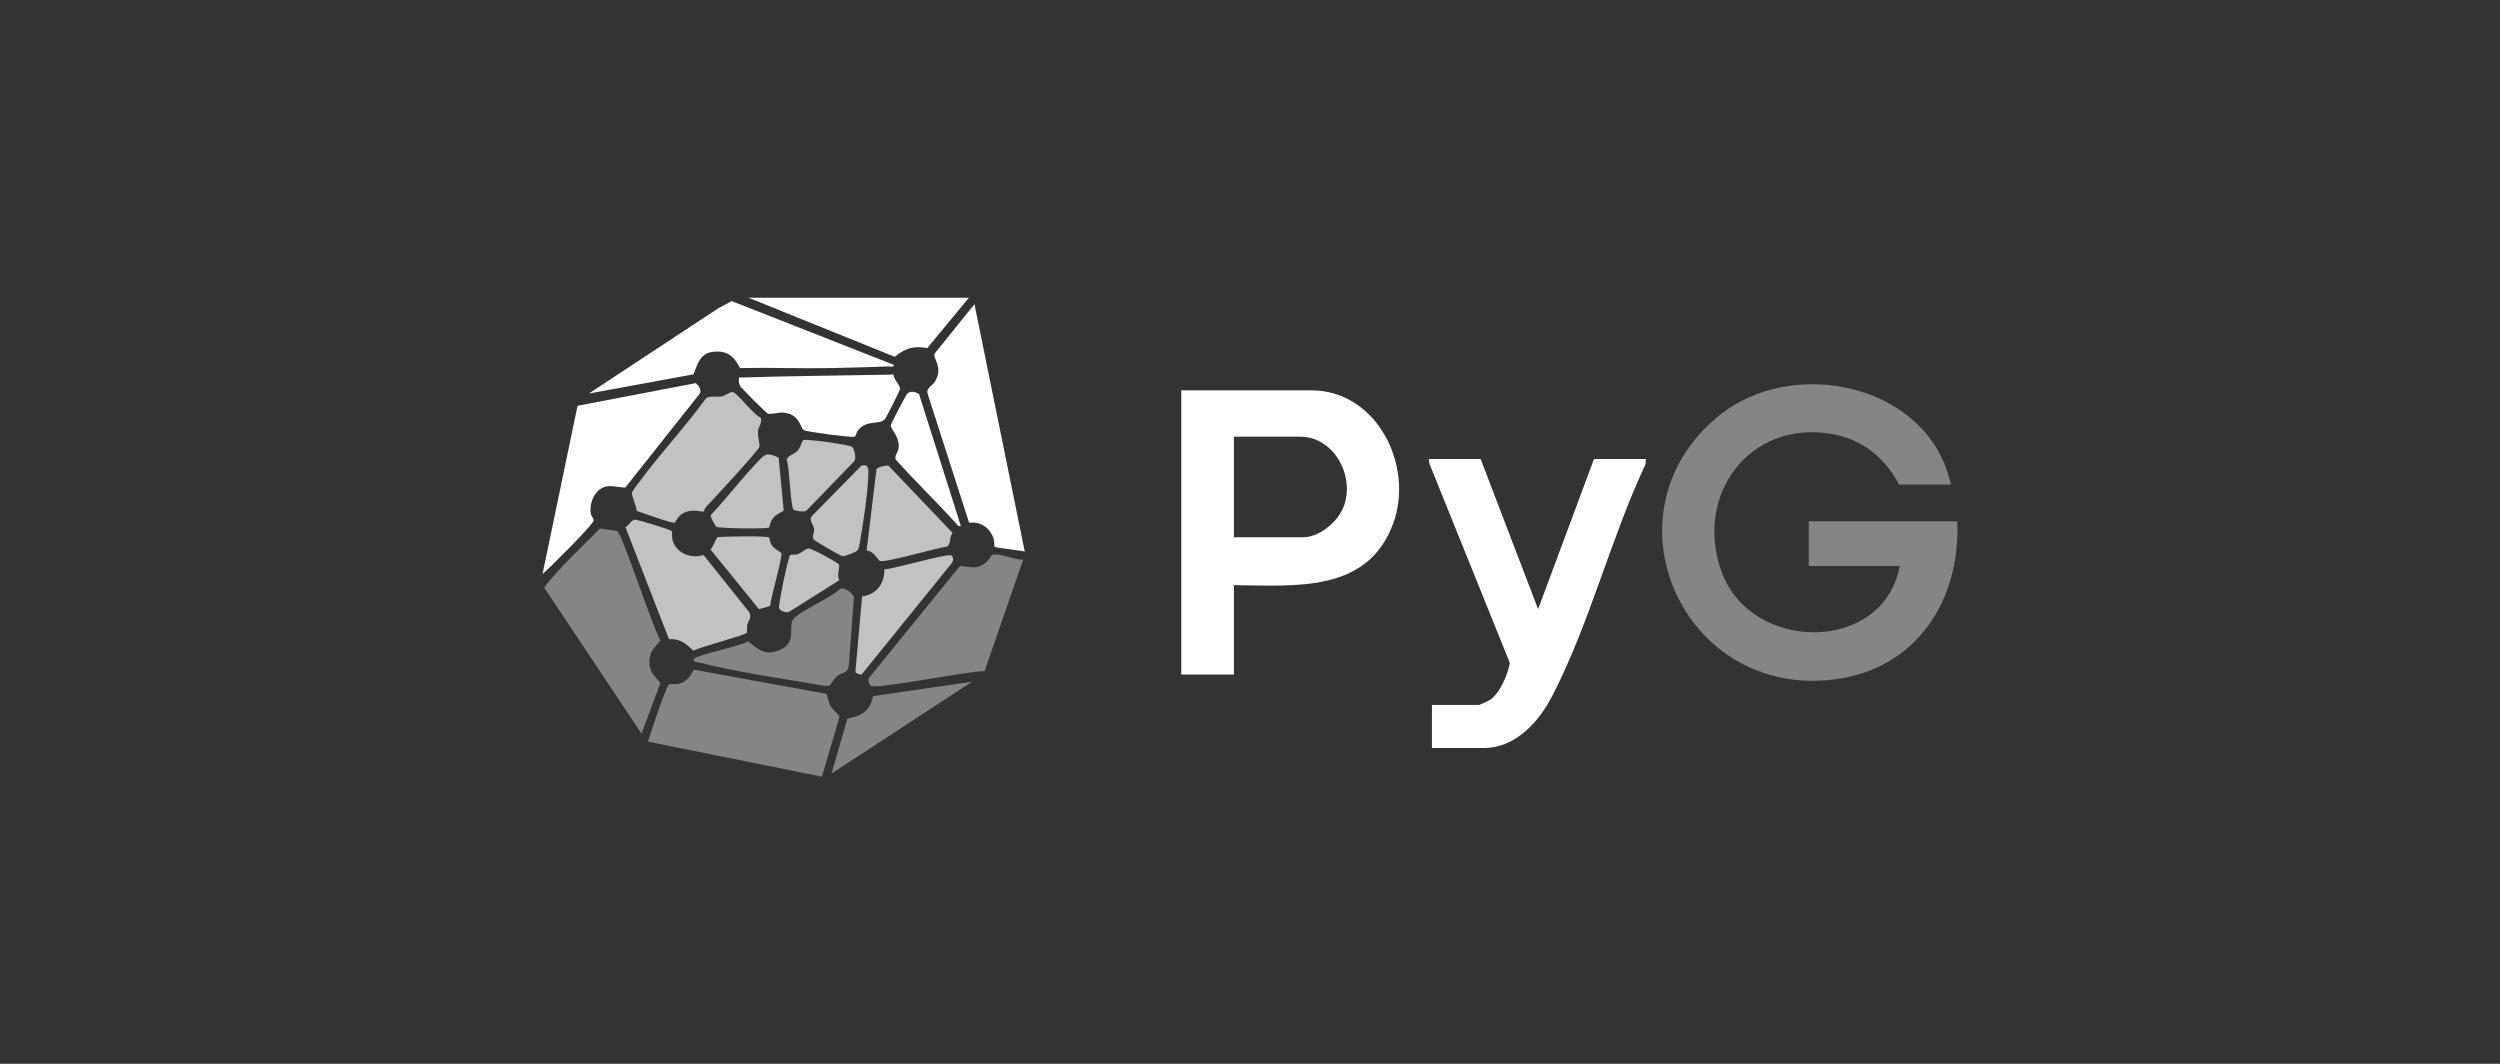 <svg width="235" height="100" viewBox="0 0 235 100" fill="none" xmlns="http://www.w3.org/2000/svg">
<rect x="0" y="0" width="235" height="100" fill="#333333" stroke="none"/>
<g clip-path="url(#clip0_2450_8107)">
<path d="M183.382 45.549H178.504C177.185 43.003 175.027 41.278 172.158 40.788C164.39 39.459 159.2 46.625 161.847 53.801C164.632 61.353 177.015 61.472 178.579 53.204H170.023V49.002H183.982C184.303 56.421 180.157 62.861 172.497 63.858C158.19 65.72 150.436 48.307 161.465 39.169C168.514 33.329 181.347 36.089 183.381 45.549H183.382Z" fill="white" fill-opacity="0.4"/>
<path d="M115.989 55.004V63.409H111.036V36.693H123.268C129.409 36.693 132.949 43.75 130.964 49.191C128.568 55.761 121.753 55.054 115.988 55.003L115.989 55.004ZM115.989 50.501H122.5C124 50.501 125.368 49.17 125.811 48.541C127.837 45.662 125.757 41.046 122.218 41.046H115.989V50.501Z" fill="white"/>
<path d="M139.179 43.147L144.582 57.257L149.836 43.147H154.714L154.679 43.638C151.44 50.513 149.367 58.79 145.886 65.464C144.63 67.872 142.455 70.314 139.48 70.314H134.602V66.261H139.029C139.095 66.261 139.925 65.873 140.055 65.787C141.009 65.159 141.721 63.42 141.926 62.32L134.373 43.601L134.301 43.148H139.179V43.147Z" fill="white"/>
<path d="M77.7 65.226C77.744 65.263 77.89 66.02 78.044 66.308C78.303 66.797 78.662 66.947 78.915 67.376L77.259 73.011L60.904 69.712C61.087 69.048 62.633 64.479 62.88 64.334C63.037 64.241 63.512 64.347 63.798 64.276C64.514 64.096 64.912 63.577 65.204 62.946L77.701 65.225L77.7 65.226Z" fill="white" fill-opacity="0.4"/>
<path d="M58.028 49.927C58.502 50.211 61.374 59.069 62.084 60.214C61.544 60.853 61.066 61.201 61.043 62.134C61.018 63.136 61.488 63.525 62.084 64.204L60.303 68.963L51.147 55.227C52.704 53.198 54.63 51.501 56.407 49.67C56.705 49.763 57.926 49.865 58.029 49.926L58.028 49.927Z" fill="white" fill-opacity="0.4"/>
<path d="M96.326 51.851C95.951 51.721 93.579 51.501 93.479 51.398C93.453 51.371 93.481 50.872 93.405 50.649C93.048 49.604 92.223 49.025 91.094 49.132L87.2 37.025C87.037 36.454 87.649 36.267 87.9 35.846C88.686 34.525 87.684 33.715 87.843 33.251L91.6 28.592L96.327 51.852L96.326 51.851Z" fill="white"/>
<path d="M58.778 45.829C58.705 45.872 57.523 45.635 57.085 45.708C55.934 45.899 55.368 47.227 55.535 48.292C55.567 48.497 55.804 48.704 55.8 48.93C55.794 49.278 51.645 53.415 51 53.954L54.287 38.143L65.406 36.011C65.671 36.25 65.965 36.624 65.788 36.988L58.778 45.829Z" fill="white"/>
<path d="M96.177 52.603L92.553 63.088C91.277 63.021 82.215 64.856 81.842 64.465C81.679 64.293 81.551 63.934 81.69 63.718L90.174 53.273C90.576 53.019 91.595 53.799 92.729 52.833C92.929 52.663 93.191 52.172 93.281 52.149C94.039 51.958 95.351 52.667 96.177 52.603Z" fill="white" fill-opacity="0.4"/>
<path d="M84.018 34.294C84.053 34.556 83.677 34.435 83.496 34.442C81.762 34.508 79.966 34.566 78.246 34.598C75.353 34.653 72.453 34.539 69.559 34.598C68.962 33.396 68.249 32.871 66.841 33.1C65.535 33.312 65.372 35.089 65.146 35.192L55.351 36.992L67.522 28.977L68.781 28.303L84.018 34.293V34.294Z" fill="white"/>
<path d="M66.133 48.081C65.978 48.172 64.933 47.683 63.98 48.399C63.709 48.603 63.47 49.107 63.43 49.13C63.233 49.245 60.329 48.186 59.848 48.029C59.846 47.649 59.381 46.587 59.397 46.386C59.417 46.121 60.041 45.388 60.243 45.114C62.183 42.486 64.453 40.083 66.371 37.433C66.737 37.166 67.368 37.348 67.848 37.26C68.215 37.192 68.634 36.792 68.902 36.86C69.341 36.97 70.817 38.998 71.49 39.245C71.709 39.682 71.31 40.041 71.255 40.516C71.201 40.991 71.442 41.743 71.385 41.991C71.299 42.359 67.002 46.995 66.373 47.647C66.256 47.77 66.171 48.057 66.132 48.08L66.133 48.081Z" fill="white" fill-opacity="0.7"/>
<path d="M63.136 49.923C63.208 50.042 63.137 50.52 63.227 50.807C63.606 52.028 64.962 52.54 66.134 52.173L70.436 57.559C70.686 58.092 70.354 58.302 70.245 58.718C70.182 58.958 70.269 59.36 70.191 59.487C70.053 59.712 65.768 60.835 65.173 61.157C64.47 60.5 63.935 60.01 62.882 60.083L58.792 49.551C59.204 49.358 59.282 48.835 59.762 48.852C59.938 48.859 63.043 49.773 63.136 49.924V49.923Z" fill="white" fill-opacity="0.7"/>
<path d="M91.073 27.988L87.165 32.722C85.85 32.486 85.117 32.73 84.099 33.539L70.361 27.988H91.074H91.073Z" fill="white"/>
<path d="M84 35.212C83.98 35.71 84.655 36.196 84.599 36.581C84.577 36.737 83.328 39.221 83.189 39.389C82.698 39.982 81.526 39.387 80.647 40.452C80.505 40.622 80.476 41.011 80.317 41.051C79.968 41.138 75.943 40.608 75.577 40.443C75.211 40.279 75.23 38.882 73.593 38.785C73.164 38.76 72.417 38.986 72.168 38.875C72.002 38.801 69.691 36.483 69.602 36.326C69.438 36.036 69.428 35.819 69.459 35.492C74.29 35.342 79.152 35.299 83.999 35.212H84Z" fill="white"/>
<path d="M77.985 64.427C77.742 64.569 76.696 64.321 76.336 64.263C73.013 63.723 69.063 63.107 65.828 62.309C65.702 62.278 64.965 62.208 65.257 61.91C65.646 61.514 69.56 60.756 70.315 60.286C71.34 61.053 71.87 61.667 73.248 61.118C74.967 60.434 74.062 58.9 74.553 58.221C75.093 57.474 78.125 56.206 78.923 55.382C79.3 55.092 80.201 55.792 80.268 56.129L79.802 62.42C79.671 63.441 79.326 63.09 78.772 63.491C78.464 63.713 78.038 64.397 77.985 64.428V64.427Z" fill="white" fill-opacity="0.4"/>
<path d="M82.698 52.723C82.532 52.623 82.075 51.74 81.458 51.767L82.386 44.141C82.484 43.845 83.195 43.81 83.491 43.748L89.549 50.098C89.219 50.48 89.408 51.143 89.024 51.379C88.15 51.468 83.094 52.96 82.697 52.722L82.698 52.723Z" fill="white" fill-opacity="0.7"/>
<path d="M80.997 63.396C80.92 63.449 80.425 63.287 80.406 63.164L81.035 56.071C82.413 55.865 83.133 54.887 83.131 53.514C83.966 53.504 89.096 51.979 89.428 52.218C89.646 52.375 89.616 52.7 89.495 52.898L80.997 63.396H80.997Z" fill="white" fill-opacity="0.7"/>
<path d="M78.166 72.714L79.651 67.554C81.011 67.275 81.765 66.871 82.066 65.433L91.371 64.082L78.166 72.713V72.714Z" fill="white" fill-opacity="0.4"/>
<path d="M86.385 37.03L90.322 49.45C90.034 49.514 89.964 49.304 89.812 49.137C87.978 47.115 86.009 45.225 84.19 43.189C84.069 42.79 84.413 42.512 84.465 42.16C84.628 41.057 83.685 40.35 83.74 39.958C83.763 39.792 85.169 37.105 85.293 36.992C85.604 36.712 86.066 36.842 86.385 37.03Z" fill="white"/>
<path d="M73.192 43.017L73.669 48.001C73.287 48.252 72.901 48.37 72.612 48.775C72.407 49.06 72.329 49.556 72.297 49.585C72.11 49.748 67.567 49.658 67.357 49.528C67.263 49.47 66.715 48.563 66.826 48.406C68.325 46.806 69.674 45.03 71.185 43.445C71.955 42.637 72.058 42.508 73.193 43.017H73.192Z" fill="white" fill-opacity="0.7"/>
<path d="M72.296 50.519C72.324 50.544 72.391 51.011 72.543 51.246C72.772 51.603 73.345 51.841 73.445 52.004C73.595 52.246 72.432 56.282 72.392 56.961L71.338 57.256L66.789 51.654C67.015 51.48 67.323 50.528 67.459 50.495C67.756 50.424 72.114 50.358 72.296 50.518V50.519Z" fill="white" fill-opacity="0.7"/>
<path d="M80.973 43.772C81.532 43.612 81.637 43.929 81.631 44.422C81.613 46.055 81.134 49.314 80.827 50.986C80.785 51.212 80.733 51.639 80.567 51.776C80.401 51.913 79.403 52.314 79.181 52.278C79.007 52.251 76.593 50.858 76.498 50.732C76.283 50.449 76.564 50.09 76.515 49.689C76.467 49.288 75.962 48.898 76.357 48.467L80.974 43.772H80.973Z" fill="white" fill-opacity="0.7"/>
<path d="M74.596 47.919C74.314 47.718 74.208 43.862 73.957 43.222C73.987 42.839 74.694 42.706 75.015 42.323C75.206 42.094 75.442 41.399 75.487 41.371C75.73 41.219 79.914 41.81 80.117 42.02C80.32 42.23 80.532 43.118 80.276 43.379L75.845 47.959C75.672 48.184 74.747 48.026 74.595 47.918L74.596 47.919Z" fill="white" fill-opacity="0.7"/>
<path d="M78.906 54.535L74.149 57.529C73.865 57.62 73.325 57.442 73.231 57.154C73.153 56.912 74.073 52.313 74.288 52.175C74.406 52.099 74.787 52.178 75.017 52.084C75.331 51.955 75.752 51.575 75.998 51.551C76.257 51.526 78.719 52.847 78.849 53.056C78.999 53.3 78.608 54.117 78.906 54.535Z" fill="white" fill-opacity="0.7"/>
</g>
<defs>
<clipPath id="clip0_2450_8107">
<rect width="133" height="45.023" fill="white" transform="translate(51 27.988)"/>
</clipPath>
</defs>
</svg>
